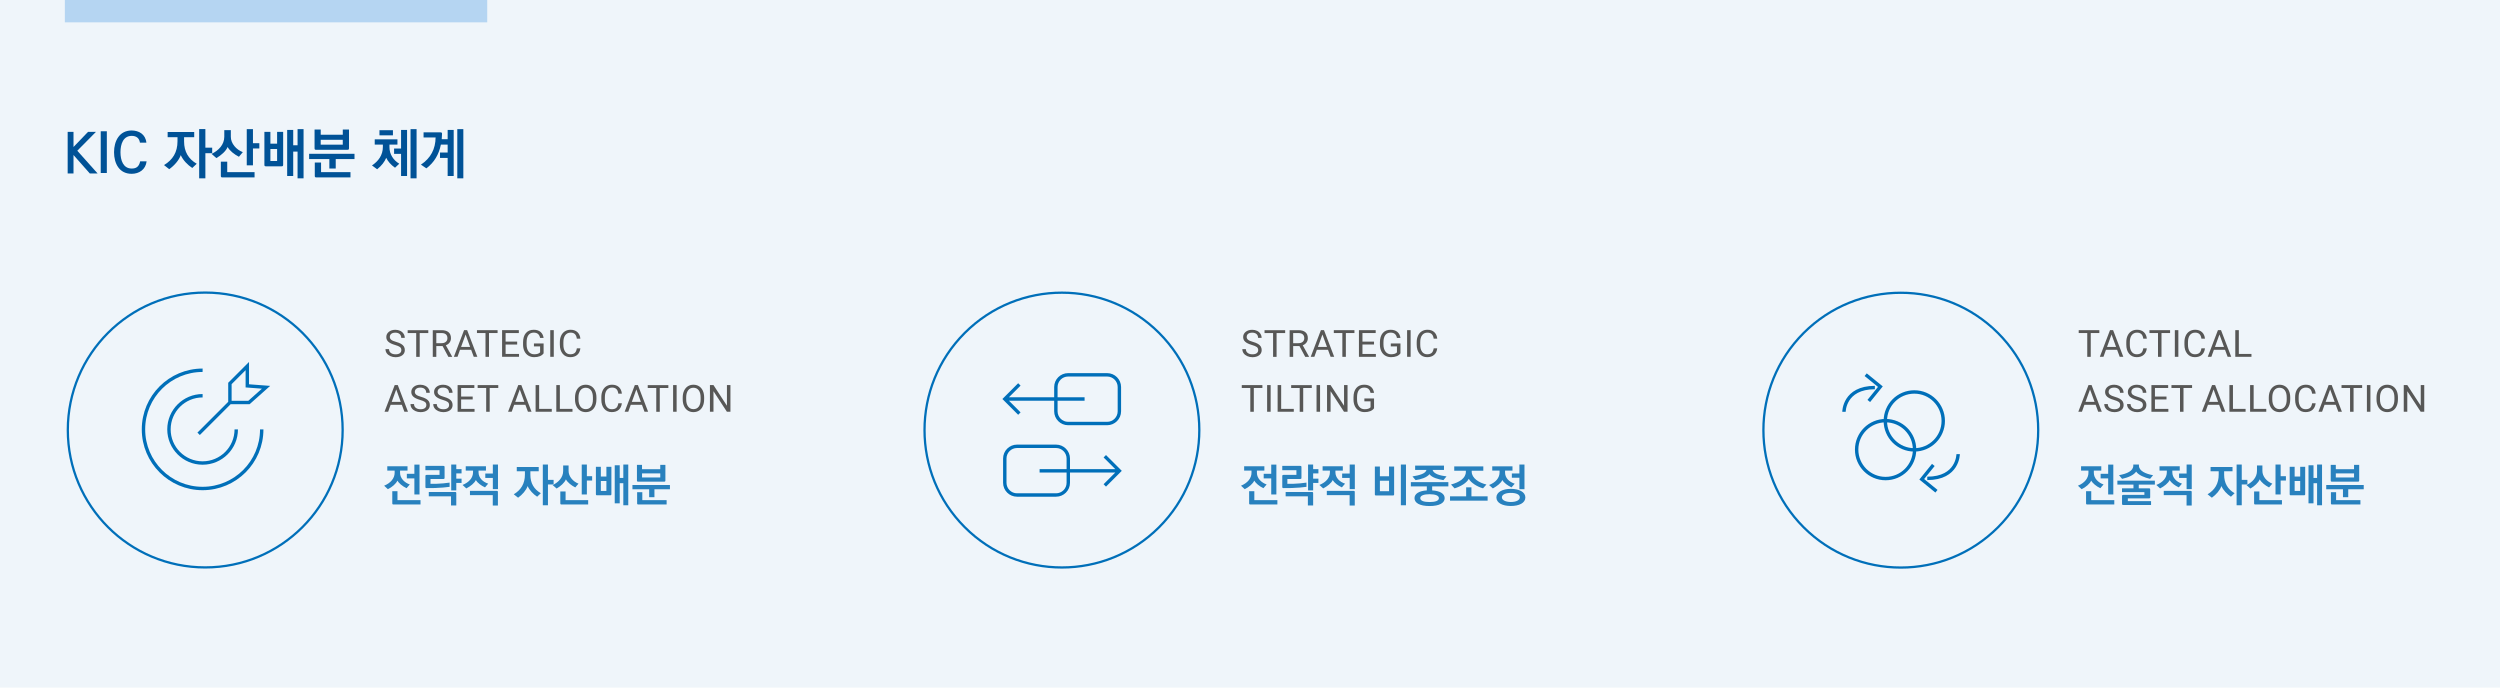 <?xml version="1.0" encoding="utf-8"?>
<!-- Generator: Adobe Illustrator 24.2.1, SVG Export Plug-In . SVG Version: 6.00 Build 0)  -->
<svg version="1.1" id="Layer_1" xmlns="http://www.w3.org/2000/svg" xmlns:xlink="http://www.w3.org/1999/xlink" x="0px" y="0px"
	 viewBox="0 0 1200 330" style="enable-background:new 0 0 1200 330;" xml:space="preserve">
<style type="text/css">
	.st0{fill:#EFF5FA;}
	.st1{fill:#005297;}
	.st2{fill:#575756;}
	.st3{fill:#2881BE;}
	.st4{clip-path:url(#SVGID_2_);fill:none;stroke:#006FB9;stroke-width:1.091;}
	.st5{clip-path:url(#SVGID_2_);fill:none;stroke:#006FB9;stroke-width:1.636;}
	.st6{fill:none;stroke:#006FB9;stroke-width:1.636;}
	.st7{clip-path:url(#SVGID_4_);fill:none;stroke:#006FB9;stroke-width:1.091;}
	.st8{clip-path:url(#SVGID_4_);fill:none;stroke:#006FB9;stroke-width:1.636;}
	.st9{clip-path:url(#SVGID_6_);fill:none;stroke:#006FB9;stroke-width:1.091;}
	.st10{clip-path:url(#SVGID_6_);fill:none;stroke:#006FB9;stroke-width:1.636;}
	.st11{fill:#B5D5F2;}
</style>
<rect class="st0" width="1200" height="330"/>
<g>
	<path class="st1" d="M35.28,83.25h-2.8V63.3h2.8v7.26l6.97-7.26h3.8l-8.95,9.05l9.74,10.9h-3.75l-7.81-8.84V83.25z"/>
	<path class="st1" d="M51.28,83.04h-2.93V63.01h2.93V83.04z"/>
	<path class="st1" d="M70.26,68.47h-3.09c-0.34-2.32-1.9-3.25-3.93-3.25c-4.12,0-5.41,3.96-5.41,7.84c0,3.88,1.29,7.84,5.41,7.84
		c2.03,0,3.48-0.79,4.04-3.46h3.09c-0.45,3.96-3.59,5.99-7.18,5.99c-5.94,0-8.45-4.94-8.45-10.37c0-5.33,2.53-10.43,8.45-10.43
		C66.59,62.64,69.84,64.38,70.26,68.47z"/>
	<path class="st1" d="M78.73,79.24c4.2-2.53,6.47-6.15,6.47-11.46v-1.93h-4.73v-2.48h12.75v2.48h-4.86v2.06
		c0,4.83,2.06,8.39,6.07,10.69l-2.14,2.03c-2.24-1.45-4.49-3.8-5.52-6.18c-0.84,2.43-3.09,5.02-5.54,6.76L78.73,79.24z M98.58,61.95
		v8.92h3.27v2.67h-3.27V85.6H95.6V61.95H98.58z"/>
	<path class="st1" d="M114.69,75.25c-2.27-1.16-4.46-2.9-5.44-4.7c-0.77,1.98-3.14,4.04-5.39,5.33l-2.3-2.01
		c3.35-1.61,6.07-4.41,6.1-8.18v-3.22h3.14v3.17c-0.03,3.19,2.59,6.2,5.75,7.39L114.69,75.25z M106.72,85.15
		c-0.55,0-0.71-0.18-0.71-0.74V77.6h3.06v5.02h13.12v2.53H106.72z M124.48,71.27h-3.06v8.08h-2.98V61.98h2.98v6.76h3.06V71.27z"/>
	<path class="st1" d="M126.91,79.08V63.3h2.88v5.65h3.22V63.3h2.9v15.79c0,0.55-0.18,0.74-0.74,0.74h-7.55
		C127.07,79.82,126.91,79.64,126.91,79.08z M133.01,77.29v-5.78h-3.22v5.78H133.01z M137.84,84.49V62.37h2.9v7.37h2.09v-7.76h2.88
		V85.6h-2.88V72.77h-2.09v11.72H137.84z"/>
	<path class="st1" d="M170.15,76.34h-9v4.57h-3.06v-4.57h-9.71v-2.51h21.78V76.34z M150.99,71.16v-9h2.96v2.51h10.59v-2.51h2.98v9
		c0,0.55-0.19,0.74-0.74,0.74H151.7C151.15,71.9,150.99,71.72,150.99,71.16z M151.81,85.15c-0.55,0-0.71-0.18-0.71-0.74V78h3.01
		v4.62h14.12v2.53H151.81z M164.53,69.45V67.1h-10.59v2.35H164.53z"/>
	<path class="st1" d="M179.87,66.89h10.9v2.53h-3.83v1.16c-0.03,3.56,1.95,6.34,4.7,8l-2.03,1.93c-2.01-1.4-3.41-3.04-4.22-4.75
		c-0.82,1.95-2.27,3.83-4.36,5.49l-2.48-1.85c3.04-1.98,5.23-4.94,5.23-8.87v-1.11h-3.91V66.89z M182.14,62.5h6.47v2.45h-6.47V62.5z
		 M189.16,71.29h3.35v-8.92h2.88v22.12h-2.88V73.86h-3.35V71.29z M199.96,61.98V85.6h-2.9V61.98H199.96z"/>
	<path class="st1" d="M211.44,63.53c0.55,0,0.74,0.19,0.74,0.74c-0.03,0.87-0.08,1.74-0.16,2.56h2.85v-4.46h2.9v22.12h-2.9v-8.69
		h-3.67v-2.59h3.67v-3.8h-3.25c-0.95,4.7-3.17,8.55-6.97,11.4l-2.61-1.77c4.75-3.17,6.97-7.52,7.05-13.04h-5.78v-2.48H211.44z
		 M219.5,85.6V61.98h2.9V85.6H219.5z"/>
</g>
<g>
	<path class="st2" d="M189.57,165.57c-1.45-0.42-2.5-0.93-3.16-1.53s-0.99-1.35-0.99-2.25c0-1.01,0.4-1.84,1.21-2.5
		s1.85-0.99,3.14-0.99c0.88,0,1.66,0.17,2.35,0.51s1.22,0.81,1.6,1.41s0.57,1.25,0.57,1.96h-1.7c0-0.78-0.25-1.39-0.74-1.83
		s-1.19-0.67-2.08-0.67c-0.83,0-1.48,0.18-1.95,0.55c-0.47,0.37-0.7,0.88-0.7,1.53c0,0.52,0.22,0.96,0.66,1.33s1.2,0.69,2.26,0.99
		s1.9,0.63,2.5,0.99c0.6,0.36,1.05,0.78,1.34,1.26s0.44,1.05,0.44,1.7c0,1.04-0.4,1.87-1.21,2.49c-0.81,0.62-1.89,0.94-3.24,0.94
		c-0.88,0-1.7-0.17-2.46-0.51c-0.76-0.34-1.35-0.8-1.76-1.38s-0.62-1.25-0.62-2h1.7c0,0.77,0.29,1.38,0.86,1.83
		c0.57,0.45,1.33,0.67,2.29,0.67c0.89,0,1.57-0.18,2.05-0.54s0.71-0.86,0.71-1.49s-0.22-1.11-0.66-1.46
		C191.52,166.24,190.73,165.9,189.57,165.57z"/>
	<path class="st2" d="M205.57,159.86h-4.11v11.42h-1.68v-11.42h-4.1v-1.38h9.9V159.86z"/>
	<path class="st2" d="M212.44,166.1h-3.01v5.18h-1.7v-12.8h4.24c1.44,0,2.55,0.33,3.33,0.98s1.16,1.61,1.16,2.87
		c0,0.8-0.22,1.49-0.65,2.08s-1.03,1.03-1.8,1.33l3.01,5.43v0.11h-1.81L212.44,166.1z M209.43,164.72h2.59c0.84,0,1.5-0.22,2-0.65
		c0.5-0.43,0.74-1.02,0.74-1.74c0-0.79-0.24-1.4-0.71-1.82c-0.47-0.42-1.15-0.64-2.04-0.64h-2.58V164.72z"/>
	<path class="st2" d="M226.16,167.92h-5.36l-1.2,3.35h-1.74l4.89-12.8h1.48l4.9,12.8h-1.73L226.16,167.92z M221.31,166.54h4.35
		l-2.18-5.99L221.31,166.54z"/>
	<path class="st2" d="M238.83,159.86h-4.11v11.42h-1.68v-11.42h-4.1v-1.38h9.9V159.86z"/>
	<path class="st2" d="M248.24,165.36h-5.55v4.54h6.44v1.38H241v-12.8h8.04v1.38h-6.35v4.12h5.55V165.36z"/>
	<path class="st2" d="M260.93,169.59c-0.43,0.62-1.04,1.08-1.81,1.39c-0.78,0.31-1.68,0.46-2.71,0.46c-1.04,0-1.97-0.24-2.78-0.73
		c-0.81-0.49-1.43-1.18-1.88-2.09s-0.67-1.95-0.68-3.14v-1.12c0-1.93,0.45-3.42,1.35-4.48s2.16-1.59,3.79-1.59
		c1.34,0,2.41,0.34,3.23,1.02s1.31,1.65,1.49,2.9h-1.69c-0.32-1.7-1.32-2.55-3.02-2.55c-1.13,0-1.99,0.4-2.57,1.19
		c-0.58,0.79-0.88,1.95-0.88,3.45v1.05c0,1.44,0.33,2.58,0.98,3.43c0.66,0.85,1.54,1.27,2.66,1.27c0.63,0,1.19-0.07,1.66-0.21
		c0.47-0.14,0.87-0.38,1.18-0.71v-2.87h-2.96v-1.38h4.64V169.59z"/>
	<path class="st2" d="M265.81,171.27h-1.69v-12.8h1.69V171.27z"/>
	<path class="st2" d="M278.58,167.21c-0.16,1.35-0.66,2.4-1.5,3.13c-0.84,0.74-1.96,1.1-3.35,1.1c-1.51,0-2.72-0.54-3.63-1.63
		s-1.37-2.53-1.37-4.35v-1.23c0-1.19,0.21-2.24,0.64-3.14s1.03-1.6,1.81-2.08s1.68-0.73,2.71-0.73c1.36,0,2.45,0.38,3.27,1.14
		s1.3,1.81,1.43,3.15h-1.7c-0.15-1.02-0.46-1.76-0.95-2.22s-1.17-0.69-2.05-0.69c-1.08,0-1.92,0.4-2.54,1.2
		c-0.61,0.8-0.92,1.93-0.92,3.4v1.24c0,1.39,0.29,2.5,0.87,3.32s1.39,1.23,2.43,1.23c0.94,0,1.66-0.21,2.16-0.64
		c0.5-0.42,0.83-1.16,1-2.22H278.58z"/>
</g>
<g>
	<path class="st2" d="M192.87,194.29h-5.36l-1.2,3.35h-1.74l4.89-12.8h1.48l4.9,12.8h-1.73L192.87,194.29z M188.02,192.91h4.35
		l-2.18-5.99L188.02,192.91z"/>
	<path class="st2" d="M201.57,191.94c-1.45-0.42-2.5-0.93-3.16-1.53c-0.66-0.61-0.99-1.35-0.99-2.25c0-1.01,0.4-1.84,1.21-2.5
		c0.81-0.66,1.85-0.99,3.14-0.99c0.88,0,1.66,0.17,2.35,0.51s1.22,0.81,1.6,1.41s0.57,1.25,0.57,1.96h-1.7
		c0-0.78-0.25-1.39-0.74-1.83s-1.19-0.67-2.08-0.67c-0.83,0-1.48,0.18-1.95,0.55c-0.47,0.37-0.7,0.88-0.7,1.53
		c0,0.52,0.22,0.96,0.66,1.33s1.2,0.69,2.26,0.99c1.06,0.3,1.9,0.63,2.5,0.99c0.6,0.36,1.05,0.78,1.34,1.26s0.44,1.05,0.44,1.7
		c0,1.04-0.4,1.87-1.21,2.49c-0.81,0.62-1.89,0.94-3.24,0.94c-0.88,0-1.7-0.17-2.46-0.51c-0.76-0.34-1.35-0.8-1.76-1.38
		s-0.62-1.25-0.62-2h1.7c0,0.77,0.29,1.38,0.86,1.83c0.57,0.45,1.33,0.67,2.29,0.67c0.89,0,1.57-0.18,2.05-0.54s0.71-0.86,0.71-1.49
		s-0.22-1.11-0.66-1.46C203.52,192.61,202.72,192.27,201.57,191.94z"/>
	<path class="st2" d="M212.5,191.94c-1.45-0.42-2.5-0.93-3.16-1.53c-0.66-0.61-0.99-1.35-0.99-2.25c0-1.01,0.4-1.84,1.21-2.5
		c0.81-0.66,1.85-0.99,3.14-0.99c0.88,0,1.66,0.17,2.35,0.51s1.22,0.81,1.6,1.41s0.57,1.25,0.57,1.96h-1.7
		c0-0.78-0.25-1.39-0.74-1.83s-1.19-0.67-2.08-0.67c-0.83,0-1.48,0.18-1.95,0.55c-0.47,0.37-0.7,0.88-0.7,1.53
		c0,0.52,0.22,0.96,0.66,1.33s1.2,0.69,2.26,0.99c1.06,0.3,1.9,0.63,2.5,0.99c0.6,0.36,1.05,0.78,1.34,1.26s0.44,1.05,0.44,1.7
		c0,1.04-0.4,1.87-1.21,2.49c-0.81,0.62-1.89,0.94-3.24,0.94c-0.88,0-1.7-0.17-2.46-0.51c-0.76-0.34-1.35-0.8-1.76-1.38
		s-0.62-1.25-0.62-2h1.7c0,0.77,0.29,1.38,0.86,1.83c0.57,0.45,1.33,0.67,2.29,0.67c0.89,0,1.57-0.18,2.05-0.54s0.71-0.86,0.71-1.49
		s-0.22-1.11-0.66-1.46C214.45,192.61,213.65,192.27,212.5,191.94z"/>
	<path class="st2" d="M226.89,191.73h-5.55v4.54h6.44v1.38h-8.13v-12.8h8.04v1.38h-6.35v4.12h5.55V191.73z"/>
	<path class="st2" d="M239.16,186.23h-4.11v11.42h-1.68v-11.42h-4.1v-1.38h9.9V186.23z"/>
	<path class="st2" d="M252.17,194.29h-5.36l-1.2,3.35h-1.74l4.89-12.8h1.48l4.9,12.8h-1.73L252.17,194.29z M247.32,192.91h4.35
		l-2.18-5.99L247.32,192.91z"/>
	<path class="st2" d="M258.79,196.26h6.06v1.38h-7.76v-12.8h1.7V196.26z"/>
	<path class="st2" d="M268.73,196.26h6.06v1.38h-7.76v-12.8h1.7V196.26z"/>
	<path class="st2" d="M286.28,191.66c0,1.25-0.21,2.35-0.63,3.28c-0.42,0.94-1.02,1.65-1.79,2.14s-1.68,0.74-2.71,0.74
		c-1.01,0-1.9-0.25-2.68-0.74s-1.38-1.2-1.81-2.12c-0.43-0.92-0.65-1.98-0.66-3.19v-0.92c0-1.23,0.21-2.32,0.64-3.26
		s1.03-1.67,1.81-2.17c0.78-0.5,1.68-0.75,2.69-0.75c1.03,0,1.93,0.25,2.71,0.74c0.78,0.5,1.38,1.21,1.81,2.15
		c0.42,0.94,0.63,2.03,0.63,3.28V191.66z M284.6,190.83c0-1.52-0.3-2.68-0.91-3.49s-1.46-1.22-2.56-1.22
		c-1.07,0-1.91,0.41-2.52,1.22s-0.93,1.94-0.94,3.38v0.94c0,1.47,0.31,2.63,0.93,3.47s1.47,1.26,2.55,1.26
		c1.09,0,1.93-0.4,2.53-1.19s0.91-1.93,0.92-3.42V190.83z"/>
	<path class="st2" d="M298.49,193.58c-0.16,1.35-0.66,2.4-1.5,3.13c-0.84,0.74-1.96,1.1-3.35,1.1c-1.51,0-2.72-0.54-3.63-1.63
		s-1.37-2.53-1.37-4.35v-1.23c0-1.19,0.21-2.24,0.64-3.14s1.03-1.59,1.81-2.08c0.78-0.48,1.68-0.72,2.71-0.72
		c1.36,0,2.45,0.38,3.27,1.14s1.3,1.81,1.43,3.15h-1.7c-0.15-1.02-0.46-1.76-0.95-2.22c-0.49-0.46-1.17-0.69-2.05-0.69
		c-1.08,0-1.92,0.4-2.54,1.2s-0.92,1.93-0.92,3.4v1.24c0,1.39,0.29,2.5,0.87,3.32s1.39,1.23,2.43,1.23c0.94,0,1.66-0.21,2.16-0.64
		c0.5-0.42,0.83-1.16,1-2.22H298.49z"/>
	<path class="st2" d="M308.13,194.29h-5.36l-1.2,3.35h-1.74l4.89-12.8h1.48l4.9,12.8h-1.73L308.13,194.29z M303.28,192.91h4.35
		l-2.18-5.99L303.28,192.91z"/>
	<path class="st2" d="M320.8,186.23h-4.11v11.42h-1.68v-11.42h-4.1v-1.38h9.9V186.23z"/>
	<path class="st2" d="M324.78,197.64h-1.69v-12.8h1.69V197.64z"/>
	<path class="st2" d="M337.98,191.66c0,1.25-0.21,2.35-0.63,3.28c-0.42,0.94-1.02,1.65-1.79,2.14s-1.68,0.74-2.71,0.74
		c-1.01,0-1.9-0.25-2.68-0.74s-1.38-1.2-1.81-2.12c-0.43-0.92-0.65-1.98-0.66-3.19v-0.92c0-1.23,0.21-2.32,0.64-3.26
		s1.03-1.67,1.81-2.17c0.78-0.5,1.68-0.75,2.69-0.75c1.03,0,1.93,0.25,2.71,0.74c0.78,0.5,1.38,1.21,1.81,2.15
		c0.42,0.94,0.63,2.03,0.63,3.28V191.66z M336.3,190.83c0-1.52-0.3-2.68-0.91-3.49s-1.46-1.22-2.56-1.22
		c-1.07,0-1.91,0.41-2.52,1.22s-0.93,1.94-0.94,3.38v0.94c0,1.47,0.31,2.63,0.93,3.47s1.47,1.26,2.55,1.26
		c1.09,0,1.93-0.4,2.53-1.19s0.91-1.93,0.92-3.42V190.83z"/>
	<path class="st2" d="M350.61,197.64h-1.7l-6.44-9.86v9.86h-1.7v-12.8h1.7l6.46,9.91v-9.91h1.68V197.64z"/>
</g>
<g>
	<path class="st2" d="M1007.67,159.86h-4.11v11.42h-1.68v-11.42h-4.1v-1.38h9.9V159.86z"/>
	<path class="st2" d="M1016.22,167.92h-5.36l-1.2,3.35h-1.74l4.89-12.8h1.48l4.9,12.8h-1.73L1016.22,167.92z M1011.37,166.54h4.35
		l-2.18-5.99L1011.37,166.54z"/>
	<path class="st2" d="M1030.47,167.21c-0.16,1.35-0.66,2.4-1.5,3.13c-0.84,0.74-1.96,1.1-3.35,1.1c-1.51,0-2.72-0.54-3.63-1.63
		s-1.37-2.53-1.37-4.35v-1.23c0-1.19,0.21-2.24,0.64-3.14c0.42-0.9,1.03-1.6,1.81-2.08s1.68-0.73,2.71-0.73
		c1.36,0,2.45,0.38,3.27,1.14s1.3,1.81,1.43,3.15h-1.7c-0.15-1.02-0.46-1.76-0.95-2.22s-1.17-0.69-2.05-0.69
		c-1.08,0-1.92,0.4-2.54,1.2c-0.61,0.8-0.92,1.93-0.92,3.4v1.24c0,1.39,0.29,2.5,0.87,3.32s1.39,1.23,2.43,1.23
		c0.94,0,1.66-0.21,2.16-0.64c0.5-0.42,0.83-1.16,1-2.22H1030.47z"/>
	<path class="st2" d="M1041.63,159.86h-4.11v11.42h-1.68v-11.42h-4.1v-1.38h9.9V159.86z"/>
	<path class="st2" d="M1045.61,171.27h-1.69v-12.8h1.69V171.27z"/>
	<path class="st2" d="M1058.38,167.21c-0.16,1.35-0.66,2.4-1.5,3.13c-0.84,0.74-1.96,1.1-3.35,1.1c-1.51,0-2.72-0.54-3.63-1.63
		s-1.37-2.53-1.37-4.35v-1.23c0-1.19,0.21-2.24,0.64-3.14c0.42-0.9,1.03-1.6,1.81-2.08s1.68-0.73,2.71-0.73
		c1.36,0,2.45,0.38,3.27,1.14s1.3,1.81,1.43,3.15h-1.7c-0.15-1.02-0.46-1.76-0.95-2.22s-1.17-0.69-2.05-0.69
		c-1.08,0-1.92,0.4-2.54,1.2c-0.61,0.8-0.92,1.93-0.92,3.4v1.24c0,1.39,0.29,2.5,0.87,3.32s1.39,1.23,2.43,1.23
		c0.94,0,1.66-0.21,2.16-0.64c0.5-0.42,0.83-1.16,1-2.22H1058.38z"/>
	<path class="st2" d="M1068.02,167.92h-5.36l-1.2,3.35h-1.74l4.89-12.8h1.48l4.9,12.8h-1.73L1068.02,167.92z M1063.17,166.54h4.35
		l-2.18-5.99L1063.17,166.54z"/>
	<path class="st2" d="M1074.64,169.89h6.06v1.38h-7.76v-12.8h1.7V169.89z"/>
</g>
<g>
	<path class="st2" d="M1005.89,194.29h-5.36l-1.2,3.35h-1.74l4.89-12.8h1.48l4.9,12.8h-1.73L1005.89,194.29z M1001.04,192.91h4.35
		l-2.18-5.99L1001.04,192.91z"/>
	<path class="st2" d="M1014.59,191.94c-1.45-0.42-2.5-0.93-3.16-1.53c-0.66-0.61-0.99-1.35-0.99-2.25c0-1.01,0.4-1.84,1.21-2.5
		c0.8-0.66,1.85-0.99,3.14-0.99c0.88,0,1.66,0.17,2.35,0.51s1.22,0.81,1.6,1.41c0.38,0.6,0.57,1.25,0.57,1.96h-1.7
		c0-0.78-0.25-1.39-0.74-1.83s-1.19-0.67-2.08-0.67c-0.83,0-1.48,0.18-1.95,0.55c-0.47,0.37-0.7,0.88-0.7,1.53
		c0,0.52,0.22,0.96,0.66,1.33c0.44,0.36,1.2,0.69,2.26,0.99c1.06,0.3,1.9,0.63,2.5,0.99c0.6,0.36,1.05,0.78,1.34,1.26
		c0.29,0.48,0.44,1.05,0.44,1.7c0,1.04-0.4,1.87-1.21,2.49c-0.81,0.62-1.89,0.94-3.24,0.94c-0.88,0-1.7-0.17-2.46-0.51
		c-0.76-0.34-1.35-0.8-1.76-1.38c-0.41-0.59-0.62-1.25-0.62-2h1.7c0,0.77,0.29,1.38,0.86,1.83c0.57,0.45,1.33,0.67,2.29,0.67
		c0.89,0,1.57-0.18,2.05-0.54s0.71-0.86,0.71-1.49s-0.22-1.11-0.66-1.46C1016.54,192.61,1015.75,192.27,1014.59,191.94z"/>
	<path class="st2" d="M1025.52,191.94c-1.45-0.42-2.5-0.93-3.16-1.53c-0.66-0.61-0.99-1.35-0.99-2.25c0-1.01,0.4-1.84,1.21-2.5
		c0.8-0.66,1.85-0.99,3.14-0.99c0.88,0,1.66,0.17,2.35,0.51s1.22,0.81,1.6,1.41c0.38,0.6,0.57,1.25,0.57,1.96h-1.7
		c0-0.78-0.25-1.39-0.74-1.83s-1.19-0.67-2.08-0.67c-0.83,0-1.48,0.18-1.95,0.55c-0.47,0.37-0.7,0.88-0.7,1.53
		c0,0.52,0.22,0.96,0.66,1.33c0.44,0.36,1.2,0.69,2.26,0.99c1.06,0.3,1.9,0.63,2.5,0.99c0.6,0.36,1.05,0.78,1.34,1.26
		c0.29,0.48,0.44,1.05,0.44,1.7c0,1.04-0.4,1.87-1.21,2.49c-0.81,0.62-1.89,0.94-3.24,0.94c-0.88,0-1.7-0.17-2.46-0.51
		c-0.76-0.34-1.35-0.8-1.76-1.38c-0.41-0.59-0.62-1.25-0.62-2h1.7c0,0.77,0.29,1.38,0.86,1.83c0.57,0.45,1.33,0.67,2.29,0.67
		c0.89,0,1.57-0.18,2.05-0.54s0.71-0.86,0.71-1.49s-0.22-1.11-0.66-1.46C1027.47,192.61,1026.68,192.27,1025.52,191.94z"/>
	<path class="st2" d="M1039.92,191.73h-5.55v4.54h6.44v1.38h-8.13v-12.8h8.04v1.38h-6.35v4.12h5.55V191.73z"/>
	<path class="st2" d="M1052.19,186.23h-4.11v11.42h-1.68v-11.42h-4.1v-1.38h9.9V186.23z"/>
	<path class="st2" d="M1065.19,194.29h-5.36l-1.2,3.35h-1.74l4.89-12.8h1.48l4.9,12.8h-1.73L1065.19,194.29z M1060.34,192.91h4.35
		l-2.18-5.99L1060.34,192.91z"/>
	<path class="st2" d="M1071.82,196.26h6.06v1.38h-7.76v-12.8h1.7V196.26z"/>
	<path class="st2" d="M1081.75,196.26h6.06v1.38h-7.76v-12.8h1.7V196.26z"/>
	<path class="st2" d="M1099.3,191.66c0,1.25-0.21,2.35-0.63,3.28c-0.42,0.94-1.02,1.65-1.79,2.14s-1.68,0.74-2.71,0.74
		c-1.01,0-1.9-0.25-2.68-0.74s-1.38-1.2-1.81-2.12c-0.43-0.92-0.65-1.98-0.66-3.19v-0.92c0-1.23,0.21-2.32,0.64-3.26
		s1.03-1.67,1.82-2.17c0.78-0.5,1.68-0.75,2.68-0.75c1.03,0,1.93,0.25,2.71,0.74c0.78,0.5,1.38,1.21,1.81,2.15
		c0.42,0.94,0.63,2.03,0.63,3.28V191.66z M1097.62,190.83c0-1.52-0.3-2.68-0.91-3.49s-1.46-1.22-2.56-1.22
		c-1.07,0-1.91,0.41-2.52,1.22s-0.93,1.94-0.94,3.38v0.94c0,1.47,0.31,2.63,0.93,3.47s1.47,1.26,2.55,1.26
		c1.09,0,1.93-0.4,2.53-1.19s0.91-1.93,0.92-3.42V190.83z"/>
	<path class="st2" d="M1111.51,193.58c-0.16,1.35-0.66,2.4-1.5,3.13c-0.84,0.74-1.96,1.1-3.35,1.1c-1.51,0-2.72-0.54-3.63-1.63
		s-1.37-2.53-1.37-4.35v-1.23c0-1.19,0.21-2.24,0.64-3.14c0.42-0.9,1.03-1.59,1.81-2.08c0.78-0.48,1.68-0.72,2.71-0.72
		c1.36,0,2.45,0.38,3.27,1.14s1.3,1.81,1.43,3.15h-1.7c-0.15-1.02-0.46-1.76-0.95-2.22c-0.49-0.46-1.17-0.69-2.05-0.69
		c-1.08,0-1.92,0.4-2.54,1.2s-0.92,1.93-0.92,3.4v1.24c0,1.39,0.29,2.5,0.87,3.32s1.39,1.23,2.43,1.23c0.94,0,1.66-0.21,2.16-0.64
		c0.5-0.42,0.83-1.16,1-2.22H1111.51z"/>
	<path class="st2" d="M1121.15,194.29h-5.36l-1.2,3.35h-1.74l4.89-12.8h1.48l4.9,12.8h-1.73L1121.15,194.29z M1116.3,192.91h4.35
		l-2.18-5.99L1116.3,192.91z"/>
	<path class="st2" d="M1133.82,186.23h-4.11v11.42h-1.68v-11.42h-4.1v-1.38h9.9V186.23z"/>
	<path class="st2" d="M1137.8,197.64h-1.69v-12.8h1.69V197.64z"/>
	<path class="st2" d="M1151,191.66c0,1.25-0.21,2.35-0.63,3.28c-0.42,0.94-1.02,1.65-1.79,2.14s-1.68,0.74-2.71,0.74
		c-1.01,0-1.9-0.25-2.68-0.74s-1.38-1.2-1.81-2.12c-0.43-0.92-0.65-1.98-0.66-3.19v-0.92c0-1.23,0.21-2.32,0.64-3.26
		s1.03-1.67,1.82-2.17c0.78-0.5,1.68-0.75,2.68-0.75c1.03,0,1.93,0.25,2.71,0.74c0.78,0.5,1.38,1.21,1.81,2.15
		c0.42,0.94,0.63,2.03,0.63,3.28V191.66z M1149.32,190.83c0-1.52-0.3-2.68-0.91-3.49s-1.46-1.22-2.56-1.22
		c-1.07,0-1.91,0.41-2.52,1.22s-0.93,1.94-0.94,3.38v0.94c0,1.47,0.31,2.63,0.93,3.47s1.47,1.26,2.55,1.26
		c1.09,0,1.93-0.4,2.53-1.19s0.91-1.93,0.92-3.42V190.83z"/>
	<path class="st2" d="M1163.64,197.64h-1.7l-6.44-9.86v9.86h-1.7v-12.8h1.7l6.46,9.91v-9.91h1.68V197.64z"/>
</g>
<g>
	<path class="st3" d="M184.39,233.14c3.23-1.33,5.04-3.64,5.04-6.2v-1.05h-3.53v-2.07h9.71v2.07h-3.58v1.11
		c0,2.62,2.2,4.71,4.67,5.54l-1.55,1.79c-1.99-0.89-3.77-2.51-4.41-3.62c-0.55,1.38-2.57,3.16-4.56,4.1L184.39,233.14z
		 M188.89,242.15c-0.46,0-0.59-0.15-0.59-0.61v-5.76h2.49v4.28h11.06v2.09H188.89z M201.37,222.99v14.36h-2.47v-7.72h-3.62v-2.2
		h3.62v-4.43H201.37z"/>
	<path class="st3" d="M204.2,233.69v-5.13c0-0.46,0.15-0.61,0.61-0.61h6.17v-2.27h-6.79v-2.05h8.6c0.46,0,0.61,0.15,0.61,0.61v5.06
		c0,0.46-0.15,0.61-0.61,0.61h-6.15v2.33l2.84-0.02c1.75-0.02,4.8-0.33,6.33-0.57v2.03c-1.46,0.22-4.65,0.52-7.09,0.57
		c-0.48,0.02-2.79,0.04-3.91,0.04C204.35,234.3,204.2,234.14,204.2,233.69z M218.41,236.15c0.46,0,0.61,0.15,0.61,0.61v5.85h-2.53
		v-4.36h-10.67v-2.09H218.41z M219.02,222.99v2.2h2.53v2.05h-2.53v2.51h2.53v2.05h-2.53v3.6h-2.44v-12.42H219.02z"/>
	<path class="st3" d="M223.55,223.82h9.71v2.07h-3.56v0.83c0,2.55,1.96,4.58,4.63,5.43l-1.53,1.79c-1.81-0.81-3.6-2.18-4.41-3.51
		c-0.59,1.42-2.64,3.05-4.56,4.01l-1.81-1.66c3.19-1.31,5.04-3.45,5.04-6.13v-0.76h-3.51V223.82z M238.39,235.61
		c0.46,0,0.61,0.15,0.61,0.61v6.44h-2.47v-5h-10.95v-2.05H238.39z M232.94,227.29h3.62v-4.3h2.47v11.78h-2.47v-5.35h-3.62V227.29z"
		/>
	<path class="st3" d="M246.61,237.26c3.47-2.09,5.35-5.08,5.35-9.47v-1.59h-3.91v-2.05h10.54v2.05h-4.01v1.7
		c0,3.99,1.7,6.94,5.02,8.84l-1.77,1.68c-1.85-1.2-3.71-3.14-4.56-5.11c-0.7,2.01-2.55,4.15-4.58,5.59L246.61,237.26z
		 M263.02,222.97v7.38h2.71v2.2h-2.71v9.97h-2.47v-19.55H263.02z"/>
	<path class="st3" d="M276.13,233.97c-1.88-0.96-3.69-2.4-4.5-3.88c-0.63,1.64-2.6,3.34-4.45,4.41l-1.9-1.66
		c2.77-1.33,5.02-3.64,5.04-6.76v-2.66h2.6v2.62c-0.02,2.64,2.14,5.13,4.76,6.11L276.13,233.97z M269.54,242.15
		c-0.46,0-0.59-0.15-0.59-0.61v-5.63h2.53v4.15h10.84v2.09H269.54z M284.23,230.67h-2.53v6.68h-2.47v-14.36h2.47v5.59h2.53V230.67z"
		/>
	<path class="st3" d="M286.03,237.13v-13.05h2.38v4.67h2.66v-4.67h2.4v13.05c0,0.46-0.15,0.61-0.61,0.61h-6.24
		C286.16,237.75,286.03,237.59,286.03,237.13z M291.07,235.65v-4.78h-2.66v4.78H291.07z M295.07,241.61v-18.29h2.4v6.09h1.72v-6.42
		h2.38v19.53h-2.38v-10.6h-1.72v9.69H295.07z"/>
	<path class="st3" d="M321.57,234.86h-7.44v3.78h-2.53v-3.78h-8.03v-2.07h18V234.86z M305.73,230.59v-7.44h2.44v2.07h8.75v-2.07
		h2.47v7.44c0,0.46-0.15,0.61-0.61,0.61h-12.46C305.86,231.2,305.73,231.05,305.73,230.59z M306.41,242.15
		c-0.46,0-0.59-0.15-0.59-0.61v-5.3h2.49v3.82h11.67v2.09H306.41z M316.93,229.17v-1.94h-8.75v1.94H316.93z"/>
</g>
<g>
	<path class="st3" d="M997.41,233.14c3.23-1.33,5.04-3.64,5.04-6.2v-1.05h-3.54v-2.07h9.71v2.07h-3.58v1.11
		c0,2.62,2.2,4.71,4.67,5.54l-1.55,1.79c-1.99-0.89-3.78-2.51-4.41-3.62c-0.54,1.38-2.57,3.16-4.56,4.1L997.41,233.14z
		 M1001.9,242.15c-0.46,0-0.59-0.15-0.59-0.61v-5.76h2.49v4.28h11.06v2.09H1001.9z M1014.39,222.99v14.36h-2.47v-7.72h-3.62v-2.2
		h3.62v-4.43H1014.39z"/>
	<path class="st3" d="M1034.33,232.62h-7.72v1.77h4.87c0.46,0,0.61,0.15,0.61,0.61v3.62c0,0.46-0.15,0.61-0.61,0.61h-10.12v1.33
		h11.15v1.83h-13.33c-0.46,0-0.61-0.15-0.61-0.61v-3.62c0-0.46,0.15-0.61,0.61-0.61h10.12v-1.31h-10.74v-1.85h5.5v-1.77h-7.72v-1.9
		h18V232.62z M1017.13,228.08c3.88-0.7,6.85-2.03,6.85-4.58v-0.54h2.71v0.54c-0.02,2.51,3.25,3.99,6.79,4.6l-1.44,1.75
		c-2.55-0.57-5.54-1.75-6.68-3.49c-1.11,1.66-3.73,2.84-6.76,3.49L1017.13,228.08z"/>
	<path class="st3" d="M1036.57,223.82h9.71v2.07h-3.56v0.83c0,2.55,1.96,4.58,4.63,5.43l-1.53,1.79c-1.81-0.81-3.6-2.18-4.41-3.51
		c-0.59,1.42-2.64,3.05-4.56,4.01l-1.81-1.66c3.19-1.31,5.04-3.45,5.04-6.13v-0.76h-3.51V223.82z M1051.41,235.61
		c0.46,0,0.61,0.15,0.61,0.61v6.44h-2.47v-5h-10.95v-2.05H1051.41z M1045.95,227.29h3.62v-4.3h2.47v11.78h-2.47v-5.35h-3.62V227.29z
		"/>
	<path class="st3" d="M1059.63,237.26c3.47-2.09,5.35-5.08,5.35-9.47v-1.59h-3.91v-2.05h10.54v2.05h-4.02v1.7
		c0,3.99,1.7,6.94,5.02,8.84l-1.77,1.68c-1.86-1.2-3.71-3.14-4.56-5.11c-0.7,2.01-2.55,4.15-4.58,5.59L1059.63,237.26z
		 M1076.04,222.97v7.38h2.71v2.2h-2.71v9.97h-2.47v-19.55H1076.04z"/>
	<path class="st3" d="M1089.15,233.97c-1.88-0.96-3.69-2.4-4.49-3.88c-0.63,1.64-2.6,3.34-4.45,4.41l-1.9-1.66
		c2.77-1.33,5.02-3.64,5.04-6.76v-2.66h2.6v2.62c-0.02,2.64,2.14,5.13,4.76,6.11L1089.15,233.97z M1082.56,242.15
		c-0.46,0-0.59-0.15-0.59-0.61v-5.63h2.53v4.15h10.84v2.09H1082.56z M1097.24,230.67h-2.53v6.68h-2.47v-14.36h2.47v5.59h2.53V230.67
		z"/>
	<path class="st3" d="M1099.05,237.13v-13.05h2.38v4.67h2.66v-4.67h2.4v13.05c0,0.46-0.15,0.61-0.61,0.61h-6.24
		C1099.18,237.75,1099.05,237.59,1099.05,237.13z M1104.09,235.65v-4.78h-2.66v4.78H1104.09z M1108.08,241.61v-18.29h2.4v6.09h1.72
		v-6.42h2.38v19.53h-2.38v-10.6h-1.72v9.69H1108.08z"/>
	<path class="st3" d="M1134.59,234.86h-7.44v3.78h-2.53v-3.78h-8.03v-2.07h18V234.86z M1118.75,230.59v-7.44h2.44v2.07h8.75v-2.07
		h2.47v7.44c0,0.46-0.15,0.61-0.61,0.61h-12.46C1118.88,231.2,1118.75,231.05,1118.75,230.59z M1119.43,242.15
		c-0.46,0-0.59-0.15-0.59-0.61v-5.3h2.49v3.82H1133v2.09H1119.43z M1129.94,229.17v-1.94h-8.75v1.94H1129.94z"/>
</g>
<g>
	<defs>
		<rect id="SVGID_1_" width="1200" height="330"/>
	</defs>
	<clipPath id="SVGID_2_">
		<use xlink:href="#SVGID_1_"  style="overflow:visible;"/>
	</clipPath>
	<circle class="st4" cx="98.51" cy="206.4" r="65.96"/>
	<path class="st5" d="M113.4,206.1c0,8.92-7.23,16.15-16.15,16.15s-16.15-7.23-16.15-16.15c0-8.92,7.23-16.15,16.15-16.15"/>
	<path class="st5" d="M125.63,206.1c0,15.67-12.71,28.38-28.38,28.38c-15.67,0-28.38-12.71-28.38-28.38
		c0-15.67,12.71-28.38,28.38-28.38"/>
</g>
<path class="st6" d="M119.5,193.2h-9.14v-9.14l8.35-8.35v9.5l8.99,0.68L119.5,193.2z M110.77,192.8l-15.43,15.43"/>
<g>
	<defs>
		<rect id="SVGID_3_" width="1200" height="330"/>
	</defs>
	<clipPath id="SVGID_4_">
		<use xlink:href="#SVGID_3_"  style="overflow:visible;"/>
	</clipPath>
	
		<ellipse transform="matrix(0.707 -0.707 0.707 0.707 121.318 705.696)" class="st7" cx="912.51" cy="206.4" rx="65.96" ry="65.96"/>
	<path class="st8" d="M929.5,235.79l-7.06-5.74l5.56-6.88 M939.91,217.97c0,0,0,11.65-14.82,11.65 M895.52,179.85l7.06,5.74
		l-5.56,6.88 M885.11,197.67c0,0,0-11.65,14.82-11.65 M932.76,202.04c0,7.68-6.22,13.9-13.9,13.9c-7.68,0-13.9-6.22-13.9-13.9
		c0-7.68,6.22-13.9,13.9-13.9C926.54,188.14,932.76,194.36,932.76,202.04z M918.99,215.81c0,7.68-6.22,13.9-13.9,13.9
		c-7.68,0-13.9-6.22-13.9-13.9s6.22-13.9,13.9-13.9C912.77,201.91,918.99,208.13,918.99,215.81z"/>
</g>
<g>
	<path class="st2" d="M600.86,165.57c-1.45-0.42-2.5-0.93-3.16-1.53s-0.99-1.35-0.99-2.25c0-1.01,0.4-1.84,1.21-2.5
		s1.85-0.99,3.14-0.99c0.88,0,1.66,0.17,2.35,0.51c0.69,0.34,1.22,0.81,1.6,1.41c0.38,0.6,0.57,1.25,0.57,1.96h-1.7
		c0-0.78-0.25-1.39-0.74-1.83s-1.19-0.67-2.08-0.67c-0.83,0-1.48,0.18-1.95,0.55c-0.47,0.37-0.7,0.88-0.7,1.53
		c0,0.52,0.22,0.96,0.66,1.33s1.2,0.69,2.26,0.99c1.06,0.3,1.9,0.63,2.5,0.99c0.6,0.36,1.05,0.78,1.34,1.26
		c0.29,0.48,0.44,1.05,0.44,1.7c0,1.04-0.4,1.87-1.21,2.49c-0.81,0.62-1.89,0.94-3.24,0.94c-0.88,0-1.7-0.17-2.46-0.51
		c-0.76-0.34-1.35-0.8-1.76-1.38s-0.62-1.25-0.62-2h1.7c0,0.77,0.29,1.38,0.86,1.83c0.57,0.45,1.33,0.67,2.29,0.67
		c0.89,0,1.57-0.18,2.05-0.54s0.71-0.86,0.71-1.49s-0.22-1.11-0.66-1.46C602.81,166.24,602.02,165.9,600.86,165.57z"/>
	<path class="st2" d="M616.87,159.86h-4.11v11.42h-1.68v-11.42h-4.1v-1.38h9.9V159.86z"/>
	<path class="st2" d="M623.73,166.1h-3.01v5.18h-1.7v-12.8h4.24c1.44,0,2.55,0.33,3.33,0.98s1.17,1.61,1.17,2.87
		c0,0.8-0.22,1.49-0.65,2.08c-0.43,0.59-1.03,1.03-1.8,1.33l3.01,5.43v0.11h-1.81L623.73,166.1z M620.72,164.72h2.59
		c0.84,0,1.5-0.22,2-0.65c0.49-0.43,0.74-1.02,0.74-1.74c0-0.79-0.24-1.4-0.71-1.82c-0.47-0.42-1.15-0.64-2.04-0.64h-2.58V164.72z"
		/>
	<path class="st2" d="M637.45,167.92h-5.36l-1.2,3.35h-1.74l4.89-12.8h1.48l4.9,12.8h-1.73L637.45,167.92z M632.6,166.54h4.35
		l-2.18-5.99L632.6,166.54z"/>
	<path class="st2" d="M650.12,159.86h-4.11v11.42h-1.68v-11.42h-4.1v-1.38h9.9V159.86z"/>
	<path class="st2" d="M659.53,165.36h-5.55v4.54h6.44v1.38h-8.13v-12.8h8.04v1.38h-6.35v4.12h5.55V165.36z"/>
	<path class="st2" d="M672.22,169.59c-0.43,0.62-1.04,1.08-1.81,1.39c-0.78,0.31-1.68,0.46-2.71,0.46c-1.04,0-1.97-0.24-2.78-0.73
		c-0.81-0.49-1.43-1.18-1.88-2.09c-0.44-0.9-0.67-1.95-0.68-3.14v-1.12c0-1.93,0.45-3.42,1.35-4.48c0.9-1.06,2.16-1.59,3.79-1.59
		c1.34,0,2.41,0.34,3.23,1.02s1.31,1.65,1.49,2.9h-1.69c-0.32-1.7-1.32-2.55-3.02-2.55c-1.13,0-1.99,0.4-2.57,1.19
		c-0.58,0.79-0.88,1.95-0.88,3.45v1.05c0,1.44,0.33,2.58,0.98,3.43c0.66,0.85,1.54,1.27,2.66,1.27c0.63,0,1.19-0.07,1.66-0.21
		c0.47-0.14,0.87-0.38,1.18-0.71v-2.87h-2.96v-1.38h4.64V169.59z"/>
	<path class="st2" d="M677.1,171.27h-1.69v-12.8h1.69V171.27z"/>
	<path class="st2" d="M689.87,167.21c-0.16,1.35-0.66,2.4-1.5,3.13c-0.84,0.74-1.96,1.1-3.35,1.1c-1.51,0-2.72-0.54-3.63-1.63
		s-1.37-2.53-1.37-4.35v-1.23c0-1.19,0.21-2.24,0.64-3.14c0.42-0.9,1.03-1.6,1.81-2.08s1.68-0.73,2.71-0.73
		c1.36,0,2.45,0.38,3.27,1.14s1.3,1.81,1.43,3.15h-1.7c-0.15-1.02-0.46-1.76-0.95-2.22s-1.17-0.69-2.05-0.69
		c-1.08,0-1.92,0.4-2.54,1.2c-0.61,0.8-0.92,1.93-0.92,3.4v1.24c0,1.39,0.29,2.5,0.87,3.32s1.39,1.23,2.43,1.23
		c0.94,0,1.66-0.21,2.16-0.64c0.5-0.42,0.83-1.16,1-2.22H689.87z"/>
</g>
<g>
	<path class="st2" d="M605.94,186.23h-4.11v11.42h-1.68v-11.42h-4.1v-1.38h9.9V186.23z"/>
	<path class="st2" d="M609.91,197.64h-1.69v-12.8h1.69V197.64z"/>
	<path class="st2" d="M614.96,196.26h6.06v1.38h-7.76v-12.8h1.7V196.26z"/>
	<path class="st2" d="M629.65,186.23h-4.11v11.42h-1.68v-11.42h-4.1v-1.38h9.9V186.23z"/>
	<path class="st2" d="M633.63,197.64h-1.69v-12.8h1.69V197.64z"/>
	<path class="st2" d="M646.82,197.64h-1.7l-6.44-9.86v9.86h-1.7v-12.8h1.7l6.46,9.91v-9.91h1.68V197.64z"/>
	<path class="st2" d="M659.54,195.96c-0.43,0.62-1.04,1.08-1.81,1.39c-0.78,0.31-1.68,0.46-2.71,0.46c-1.04,0-1.97-0.24-2.78-0.73
		c-0.81-0.49-1.43-1.18-1.88-2.09c-0.44-0.9-0.67-1.95-0.68-3.14v-1.12c0-1.93,0.45-3.42,1.35-4.48c0.9-1.06,2.16-1.59,3.79-1.59
		c1.34,0,2.41,0.34,3.23,1.02c0.81,0.68,1.31,1.65,1.49,2.91h-1.69c-0.32-1.7-1.32-2.55-3.02-2.55c-1.13,0-1.99,0.4-2.57,1.19
		c-0.58,0.79-0.88,1.95-0.88,3.45v1.05c0,1.44,0.33,2.58,0.98,3.43c0.66,0.85,1.54,1.27,2.66,1.27c0.63,0,1.19-0.07,1.66-0.21
		c0.47-0.14,0.87-0.38,1.18-0.71v-2.87h-2.96v-1.38h4.64V195.96z"/>
</g>
<g>
	<path class="st3" d="M595.68,233.14c3.23-1.33,5.04-3.64,5.04-6.2v-1.05h-3.53v-2.07h9.71v2.07h-3.58v1.11
		c0,2.62,2.2,4.71,4.67,5.54l-1.55,1.79c-1.99-0.89-3.77-2.51-4.41-3.62c-0.55,1.38-2.58,3.16-4.56,4.1L595.68,233.14z
		 M600.18,242.15c-0.46,0-0.59-0.15-0.59-0.61v-5.76h2.49v4.28h11.06v2.09H600.18z M612.66,222.99v14.36h-2.47v-7.72h-3.62v-2.2
		h3.62v-4.43H612.66z"/>
	<path class="st3" d="M615.49,233.69v-5.13c0-0.46,0.15-0.61,0.61-0.61h6.18v-2.27h-6.79v-2.05h8.6c0.46,0,0.61,0.15,0.61,0.61v5.06
		c0,0.46-0.15,0.61-0.61,0.61h-6.15v2.33l2.84-0.02c1.75-0.02,4.8-0.33,6.33-0.57v2.03c-1.46,0.22-4.65,0.52-7.09,0.57
		c-0.48,0.02-2.79,0.04-3.91,0.04C615.65,234.3,615.49,234.14,615.49,233.69z M629.7,236.15c0.46,0,0.61,0.15,0.61,0.61v5.85h-2.53
		v-4.36h-10.67v-2.09H629.7z M630.31,222.99v2.2h2.53v2.05h-2.53v2.51h2.53v2.05h-2.53v3.6h-2.44v-12.42H630.31z"/>
	<path class="st3" d="M634.84,223.82h9.71v2.07H641v0.83c0,2.55,1.96,4.58,4.63,5.43l-1.53,1.79c-1.81-0.81-3.6-2.18-4.41-3.51
		c-0.59,1.42-2.64,3.05-4.56,4.01l-1.81-1.66c3.19-1.31,5.04-3.45,5.04-6.13v-0.76h-3.51V223.82z M649.68,235.61
		c0.46,0,0.61,0.15,0.61,0.61v6.44h-2.47v-5h-10.95v-2.05H649.68z M644.23,227.29h3.62v-4.3h2.47v11.78h-2.47v-5.35h-3.62V227.29z"
		/>
	<path class="st3" d="M659.93,237.22v-13.27h2.42v4.67h4.39v-4.67h2.44v13.27c0,0.46-0.15,0.61-0.61,0.61h-8.05
		C660.06,237.83,659.93,237.68,659.93,237.22z M666.74,235.76v-5.02h-4.39v5.02H666.74z M672.41,242.52v-19.53h2.46v19.53H672.41z"
		/>
	<path class="st3" d="M687.44,235.39c3.91,0.24,6,1.66,6,3.73c0,2.29-2.51,3.78-7.24,3.78c-4.73,0-7.24-1.48-7.24-3.78
		c0-2.07,2.07-3.47,5.91-3.73v-1.92h-7.66v-2.05h18v2.05h-7.77V235.39z M679.28,223.5h13.83v2.07h-5.48c0.59,1.99,3.77,2.73,6.7,3.1
		l-1.48,1.79c-2.55-0.42-5.46-1.16-6.7-2.84c-1.35,1.64-4.06,2.44-6.66,2.84l-1.51-1.77c3.51-0.59,6.24-1.33,6.74-3.12h-5.46V223.5z
		 M686.2,237.22c-2.75,0-4.47,0.65-4.47,1.88c0,1.29,1.72,1.88,4.47,1.88c2.75,0,4.47-0.59,4.47-1.88
		C690.67,237.88,688.95,237.22,686.2,237.22z"/>
	<path class="st3" d="M714.06,240.32h-18.05v-2.07h7.75v-4.32h2.53v4.32h7.77V240.32z M712.01,225.96h-5.59v0.48
		c0,2.99,3.38,5.28,7.07,6.13l-1.64,1.83c-2.75-0.74-5.89-2.71-6.83-4.58c-1.03,2.01-3.88,3.69-6.83,4.6l-1.7-1.86
		c3.97-1.03,7.13-3.01,7.13-6.13v-0.48h-5.59v-2.07h13.96V225.96z"/>
	<path class="st3" d="M725.53,233.95c-1.9-0.92-3.62-2.16-4.41-3.54c-0.57,1.4-2.49,2.92-4.54,4.04l-1.83-1.64
		c3.23-1.27,5.04-3.45,5.04-6.04v-0.89h-3.51v-2.05h9.71v2.05h-3.56v0.92c0,2.53,1.85,4.47,4.63,5.37L725.53,233.95z M725.21,234.65
		c3.99,0,6.96,1.51,6.96,4.12c0,2.66-2.97,4.1-6.98,4.1c-3.97,0-6.92-1.46-6.92-4.1C718.27,236.17,721.34,234.65,725.21,234.65z
		 M725.21,236.59c-2.51,0-4.3,0.79-4.3,2.14c0,1.35,1.81,2.23,4.3,2.23c2.57,0,4.3-0.89,4.3-2.23
		C729.5,237.35,727.8,236.59,725.21,236.59z M729.31,234.82v-5.52h-3.62v-2.05h3.62v-4.28h2.44v11.85H729.31z"/>
</g>
<g>
	<defs>
		<rect id="SVGID_5_" width="1200" height="330"/>
	</defs>
	<clipPath id="SVGID_6_">
		<use xlink:href="#SVGID_5_"  style="overflow:visible;"/>
	</clipPath>
	
		<ellipse transform="matrix(0.707 -0.707 0.707 0.707 3.367 420.938)" class="st9" cx="509.8" cy="206.4" rx="65.96" ry="65.96"/>
	<path class="st10" d="M489.3,198.52l-7-7l7-7 M520.6,191.52h-38.29 M512.69,179.92h18.74c3.24,0,5.87,2.63,5.87,5.87v11.63
		c0,3.24-2.63,5.87-5.87,5.87h-18.74c-3.24,0-5.87-2.63-5.87-5.87v-11.63C506.82,182.54,509.44,179.92,512.69,179.92z M530.3,219
		l7,7l-7,7 M499.01,226h38.29 M506.91,237.6h-18.74c-3.24,0-5.87-2.63-5.87-5.87v-11.63c0-3.24,2.63-5.87,5.87-5.87h18.74
		c3.24,0,5.87,2.63,5.87,5.87v11.63C512.78,234.98,510.16,237.6,506.91,237.6z"/>
</g>
<rect x="31.13" class="st11" width="202.73" height="10.73"/>
</svg>
